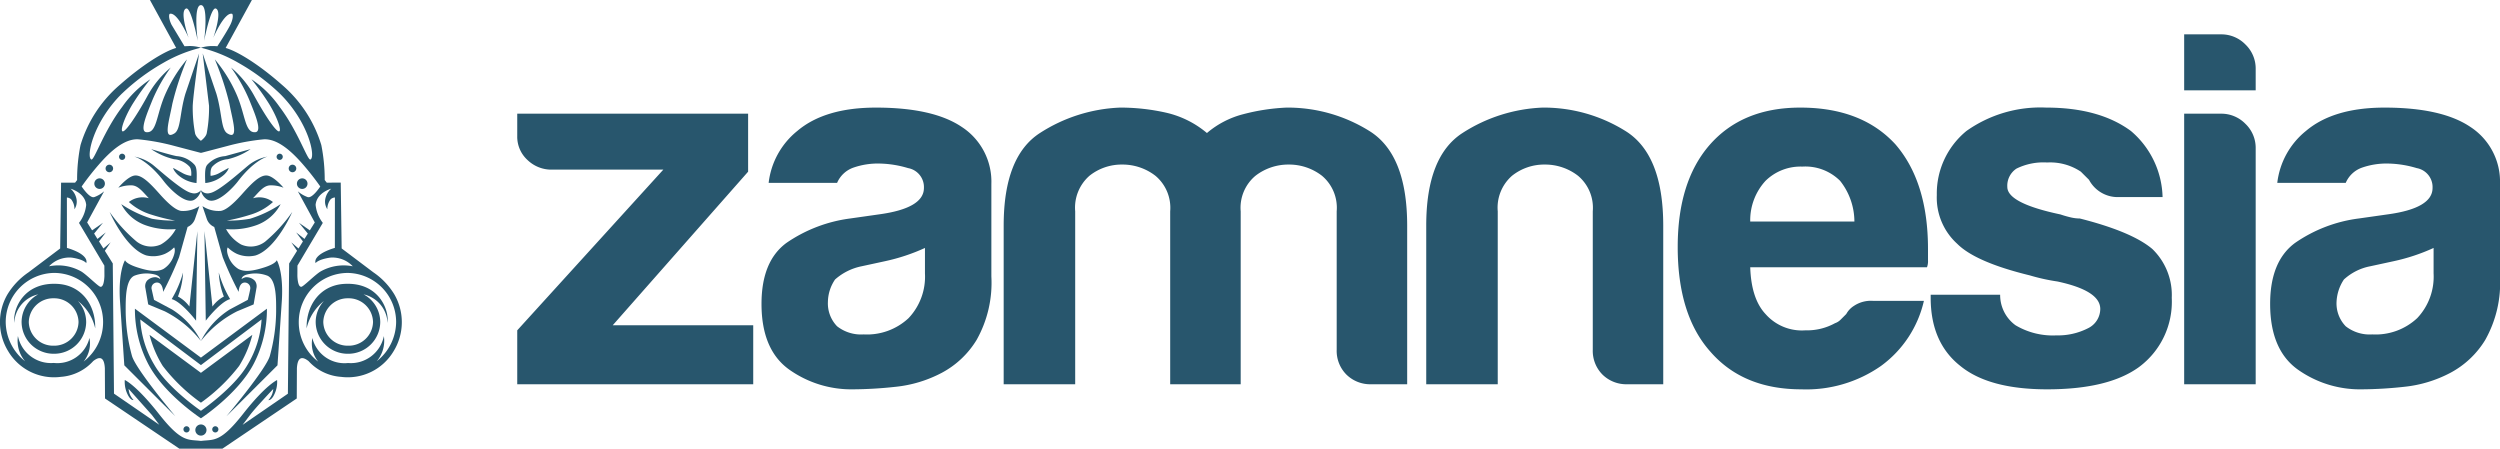 <svg xmlns="http://www.w3.org/2000/svg" xmlns:xlink="http://www.w3.org/1999/xlink" xmlns:v="https://vecta.io/nano" width="300" height="53.842"><style>.A{isolation:isolate}</style><g class="A"><path d="M62.069 46.109V39.64l17.53-19.284H66.237a4.12 4.12 0 0 1-2.942-1.16 3.78 3.78 0 0 1-1.226-2.868v-2.684h27.705v6.957L73.529 39.029h16.858v7.079zm50.888-1.343a15.14 15.14 0 0 1-5.455 1.647 49.32 49.32 0 0 1-5.088.306c-2.763.056-5.471-.779-7.724-2.38q-3.309-2.38-3.309-7.872 0-5.126 3-7.323a17.48 17.48 0 0 1 7.664-2.93l3.432-.488q5.393-.732 5.394-3.173c.051-1.157-.761-2.174-1.9-2.38a12.68 12.68 0 0 0-3.494-.549 8.97 8.97 0 0 0-3.064.489 3.33 3.33 0 0 0-1.961 1.83h-8.214a9.39 9.39 0 0 1 3.432-6.224q3.311-2.806 9.44-2.807 6.863 0 10.3 2.319a7.83 7.83 0 0 1 3.554 6.834v11.106a13.98 13.98 0 0 1-1.777 7.629c-1.024 1.681-2.486 3.053-4.23 3.967m-1.962-15.013a23.19 23.19 0 0 1-4.781 1.587l-2.819.611a6.83 6.83 0 0 0-3.188 1.587 4.9 4.9 0 0 0-.858 2.684 3.95 3.95 0 0 0 1.1 2.929 4.65 4.65 0 0 0 3.187.977 7.31 7.31 0 0 0 5.394-1.953 7.24 7.24 0 0 0 1.965-5.372zm37.887 16.355h-8.459V25.361a5.01 5.01 0 0 0-1.777-4.272 6.45 6.45 0 0 0-3.984-1.343 6.2 6.2 0 0 0-3.923 1.343 5.09 5.09 0 0 0-1.716 4.272v20.748h-8.582v-19.04q0-8.3 4.352-11.107a19.09 19.09 0 0 1 9.623-3.051 24.97 24.97 0 0 1 5.517.611 11.63 11.63 0 0 1 4.9 2.441 10.87 10.87 0 0 1 4.352-2.258c1.703-.451 3.45-.717 5.21-.794a18.52 18.52 0 0 1 9.93 2.808q4.533 2.808 4.536 11.35v19.04h-4.287a4.07 4.07 0 0 1-3.007-1.163 4.03 4.03 0 0 1-1.164-2.991v-16.6a5.01 5.01 0 0 0-1.777-4.272 6.45 6.45 0 0 0-3.982-1.337 6.45 6.45 0 0 0-3.984 1.343c-1.254 1.048-1.918 2.643-1.777 4.272v20.748zm50.707 0h-4.291a4.07 4.07 0 0 1-3-1.159c-.785-.793-1.207-1.876-1.165-2.991v-16.6a5.01 5.01 0 0 0-1.777-4.272 6.45 6.45 0 0 0-3.988-1.341 6.19 6.19 0 0 0-3.922 1.343c-1.221 1.069-1.859 2.656-1.717 4.272v20.748h-8.581v-19.04q0-8.3 4.351-11.107a19.09 19.09 0 0 1 9.623-3.051 18.52 18.52 0 0 1 9.93 2.808q4.534 2.808 4.536 11.35zm25.15-10.008h6.13a13.32 13.32 0 0 1-5.148 7.811c-2.796 1.952-6.154 2.938-9.562 2.807q-6.988 0-10.911-4.516-3.924-4.394-3.922-12.571 0-7.809 3.8-12.205 3.921-4.514 10.91-4.516 7.354 0 11.4 4.394 3.923 4.517 3.924 12.572v1.342a2.09 2.09 0 0 1-.123.855h-21.209q.122 3.784 1.839 5.614a5.8 5.8 0 0 0 4.782 1.952 6.96 6.96 0 0 0 3.554-.858 1.71 1.71 0 0 0 .675-.427l.674-.672a2.65 2.65 0 0 1 .919-.976c.669-.445 1.466-.658 2.268-.606m-14.711-9.519h12.5a7.89 7.89 0 0 0-1.716-4.881 5.9 5.9 0 0 0-4.537-1.709c-1.643-.061-3.239.557-4.413 1.709-1.218 1.329-1.876 3.078-1.834 4.881m21.654 8.787h8.336c-.011 1.444.673 2.805 1.839 3.657 1.478.88 3.182 1.305 4.9 1.22a7.93 7.93 0 0 0 3.8-.854c.893-.427 1.466-1.325 1.475-2.315q0-2.2-5.15-3.3a23.57 23.57 0 0 1-3.309-.732q-6.5-1.585-8.7-3.784a7.48 7.48 0 0 1-2.456-5.854 9.7 9.7 0 0 1 3.555-7.689c2.786-1.974 6.151-2.962 9.562-2.807q6.373 0 10.175 2.807a10.73 10.73 0 0 1 3.8 7.933h-5.271a3.9 3.9 0 0 1-3.556-2.074q-.491-.486-.981-.977c-1.194-.795-2.614-1.181-4.046-1.1-1.268-.08-2.536.173-3.677.732a2.46 2.46 0 0 0-1.1 2.2q0 1.954 6.374 3.3c.423.144.853.267 1.288.366a4.79 4.79 0 0 0 1.042.122q6.252 1.587 8.7 3.661a7.68 7.68 0 0 1 2.329 5.859c.159 3.248-1.312 6.361-3.922 8.3q-3.677 2.68-11.032 2.679-6.988 0-10.42-2.807-3.555-2.806-3.555-8.177zM262.1 4.123h4.413a4.03 4.03 0 0 1 2.943 1.22 4 4 0 0 1 1.226 2.93v2.563H262.1zm0 9.52h4.413a4.03 4.03 0 0 1 2.942 1.22 3.99 3.99 0 0 1 1.227 2.93v28.316H262.1zm31.893 31.123a15.14 15.14 0 0 1-5.455 1.647 49.32 49.32 0 0 1-5.088.306c-2.763.056-5.471-.779-7.724-2.38q-3.309-2.38-3.309-7.872 0-5.126 3-7.323c2.282-1.578 4.911-2.583 7.664-2.93l3.433-.488q5.392-.732 5.393-3.173c.051-1.157-.761-2.174-1.9-2.38a12.68 12.68 0 0 0-3.493-.549 8.97 8.97 0 0 0-3.065.489 3.33 3.33 0 0 0-1.961 1.83h-8.214a9.39 9.39 0 0 1 3.432-6.224q3.311-2.806 9.44-2.807 6.863 0 10.3 2.319A7.83 7.83 0 0 1 300 22.065v11.106a13.98 13.98 0 0 1-1.777 7.629c-1.024 1.681-2.486 3.053-4.23 3.967m-1.962-15.013a23.19 23.19 0 0 1-4.781 1.587l-2.819.611a6.5 6.5 0 0 0-3.161 1.586 5.25 5.25 0 0 0-.885 2.685 3.95 3.95 0 0 0 1.1 2.929 4.65 4.65 0 0 0 3.187.977 7.31 7.31 0 0 0 5.394-1.953 7.24 7.24 0 0 0 1.965-5.372z" fill="#28566d"></path><g fill="#28566d"><path d="M24.111 48.323a21.53 21.53 0 0 0 4.583-4.408 13.32 13.32 0 0 0 1.587-3.734l-6.17 4.559-6.168-4.559a13.32 13.32 0 0 0 1.587 3.734 21.53 21.53 0 0 0 4.581 4.408m-3.448-11.177l-2.18-1.164-.3-1.345a.66.66 0 0 1 .827-.709c.554.17.567 1.1.567 1.1.71-1.352 1.349-2.74 1.912-4.159l1.02-3.633a1.63 1.63 0 0 0 .88-.931l.533-1.568a3.51 3.51 0 0 1-2.2.571c-.588-.095-1.407-.728-2.554-2.018s-2.12-2.289-2.962-2.231-2.008 1.468-2.008 1.468c.538-.214 1.116-.31 1.694-.282.716.091 1.174.69 1.969 1.544a1.76 1.76 0 0 0-.258-.062c-.754-.145-1.534.042-2.14.514a7.05 7.05 0 0 0 2.7 1.517 22.92 22.92 0 0 0 2.839.712 14.47 14.47 0 0 1-2.772-.22c-1.306-.4-2.546-.991-3.679-1.753a5.29 5.29 0 0 0 3.116 2.6c1.105.36 2.272.494 3.43.395a4.69 4.69 0 0 1-1.79 1.842 2.84 2.84 0 0 1-2.9-.339 18.28 18.28 0 0 1-3.248-3.558c-.028-.048 1.908 4.421 4.4 5.214.754.18 1.546.109 2.256-.2a3.9 3.9 0 0 0 1.078-.761s.25.282-.106 1.164a2.95 2.95 0 0 1-1.164 1.416c-.714.375-1.647.3-3.143-.185-.378-.123-1.28-.439-1.476-.856 0 0-.8 1.246-.618 4.7l.532 7.911 6.122 6.109s-4.862-5.764-5.223-7.312a20.87 20.87 0 0 1-.735-5.208c0-1.416-.061-3.832 1.034-4.34a4.03 4.03 0 0 1 2.566-.12c.575.2.54.519.54.519a1.32 1.32 0 0 0-.49-.22 1.38 1.38 0 0 0-1.09.419 1.06 1.06 0 0 0-.193.894l.336 1.948 1.976.824a12.9 12.9 0 0 1 4.349 3.565 9.74 9.74 0 0 0-3.447-3.772m-.981-15.367c.514.674 2.461 2.783 3.594 2.214a1.69 1.69 0 0 0 .835-1.173 1.02 1.02 0 0 1-1.094.347c-1.027-.169-3.65-2.549-4.68-3.389a5.23 5.23 0 0 0-2.238-.991s1.564.345 3.583 2.992"></path><path d="M22.709 19.965c.335.322.235 1.138.235 1.138a2.8 2.8 0 0 1-1.115-.377l-1.047-.577s-.009.237.466.741a3.96 3.96 0 0 0 2.334 1.076c.083-1.562-.025-1.94-.244-2.2a3.17 3.17 0 0 0-2.135-1.03c-.813-.153-3.06-.839-3.06-.839a8.2 8.2 0 0 0 2.736 1.209 2.84 2.84 0 0 1 1.83.859m-2.106 15.928c1.193.318 2.926 2.59 2.926 2.59l.156-10.744-.957 9.044a4.01 4.01 0 0 0-1.373-1.2 8.98 8.98 0 0 0 .611-2.88c-.308 1.12-.767 2.193-1.363 3.19"></path><use xlink:href="#B"></use><use xlink:href="#C"></use><path d="M13.573 20.217a.45.45 0 0 0-.45-.453.45.45 0 1 0 0 .906.45.45 0 0 0 .45-.453m-1.619 1.185a.634.634 0 1 0 0 1.268.63.63 0 1 0 0-1.268m-4.972 12.67c-4.13-.282-5.467 2.989-5.267 4.672a3.67 3.67 0 0 1 2.876-3.422c-1.227.659-1.995 1.936-2 3.329a3.84 3.84 0 0 0 3.875 3.8 3.84 3.84 0 0 0 3.874-3.8c-.001-.939-.355-1.844-.992-2.535a5.82 5.82 0 0 1 2.078 3.291c.063-2.83-1.663-5.145-4.444-5.335m-.542 7.411c-1.609.039-2.946-1.235-2.985-2.844a2.92 2.92 0 0 1 2.984-2.844 2.92 2.92 0 0 1 2.985 2.844c-.039 1.609-1.376 2.883-2.985 2.844m25.383-12.488c-.83.641-1.945.771-2.9.339a4.7 4.7 0 0 1-1.795-1.841 8.69 8.69 0 0 0 3.43-.4 5.29 5.29 0 0 0 3.12-2.595c-1.134.763-2.374 1.353-3.681 1.753a14.47 14.47 0 0 1-2.772.22c.96-.176 1.909-.414 2.839-.711a7.04 7.04 0 0 0 2.693-1.517c-.606-.471-1.385-.659-2.139-.514a1.76 1.76 0 0 0-.258.061c.8-.853 1.253-1.452 1.969-1.544.578-.029 1.156.067 1.694.281 0 0-1.165-1.408-2.008-1.467s-1.818.94-2.965 2.23-1.966 1.924-2.554 2.018a3.51 3.51 0 0 1-2.2-.571l.533 1.569a1.63 1.63 0 0 0 .88.93l1.02 3.633a43.07 43.07 0 0 0 1.911 4.16s.014-.932.568-1.1a.66.66 0 0 1 .827.709c-.06.4-.3 1.344-.3 1.344l-2.184 1.165a9.74 9.74 0 0 0-3.441 3.772 12.91 12.91 0 0 1 4.35-3.565l1.976-.824.336-1.947c.075-.312.004-.642-.194-.895-.283-.294-.682-.447-1.089-.42a1.33 1.33 0 0 0-.49.22s-.034-.322.539-.519a4.03 4.03 0 0 1 2.566.12c1.1.508 1.033 2.925 1.033 4.341a20.87 20.87 0 0 1-.735 5.207c-.36 1.548-5.224 7.309-5.224 7.309l6.122-6.109.532-7.91c.179-3.45-.617-4.7-.617-4.7-.2.418-1.1.735-1.477.856-1.5.483-2.428.56-3.143.185a2.95 2.95 0 0 1-1.155-1.41c-.356-.881-.106-1.164-.106-1.164.313.313.677.57 1.077.761a3.57 3.57 0 0 0 2.256.2c2.496-.796 4.432-5.266 4.404-5.218a18.25 18.25 0 0 1-3.248 3.558"></path><path d="M24.944 23.989c1.132.573 3.08-1.536 3.594-2.212 2.019-2.645 3.583-2.99 3.583-2.99-.814.148-1.58.488-2.237.99-1.031.841-3.654 3.221-4.685 3.39a1.02 1.02 0 0 1-1.09-.347c.091.494.397.922.835 1.169m2.027-3.101c.475-.5.467-.74.467-.74l-1.047.578a2.82 2.82 0 0 1-1.116.377s-.1-.817.234-1.138a2.84 2.84 0 0 1 1.831-.862 8.21 8.21 0 0 0 2.736-1.21l-3.058.843a3.17 3.17 0 0 0-2.138 1.028c-.219.262-.326.639-.244 2.2a3.96 3.96 0 0 0 2.335-1.076m-1.479 15.899l-.956-9.05.156 10.745s1.732-2.271 2.925-2.589a12.85 12.85 0 0 1-1.363-3.189 8.98 8.98 0 0 0 .611 2.88 4.01 4.01 0 0 0-1.372 1.2"></path><use xlink:href="#B" x="18.907"></use><use xlink:href="#C" x="3.454"></use><path d="M24.112 50.935a.67.67 0 0 0-.003 1.34.67.67 0 1 0 .003-1.34M35.099 20.67a.45.45 0 1 0 0-.907.45.45 0 1 0 0 .907m1.166 2.001a.634.634 0 1 0 0-1.268.63.63 0 1 0 0 1.268m11.072 12.681c-.641-1.063-1.505-1.975-2.532-2.673l-3.806-2.867-.11-7.9-1.678.005h0l-.244-.316c.003-1.407-.133-2.811-.407-4.191-.853-2.826-2.503-5.346-4.752-7.258-2.6-2.3-5.235-3.976-6.73-4.4L30.227.001H17.992l3.149 5.751c-1.495.426-4.134 2.107-6.729 4.4a15.35 15.35 0 0 0-4.752 7.264c-.275 1.38-.411 2.784-.407 4.191l-.245.316h0l-1.678-.005-.11 7.9-3.806 2.867A8.63 8.63 0 0 0 .88 35.352c-1.218 2.118-1.174 4.733.112 6.81a6.39 6.39 0 0 0 6.3 3.061 5.8 5.8 0 0 0 3.891-1.891c.568-.444 1.312-.763 1.4.86h0l.018 3.625 8.925 6.025h5.16l8.925-6.025.018-3.625h0c.092-1.623.836-1.3 1.4-.86a5.8 5.8 0 0 0 3.892 1.891 6.39 6.39 0 0 0 6.3-3.061 6.64 6.64 0 0 0 .116-6.806m-32.68-24.144a24.95 24.95 0 0 1 4.957-3.679c1.406-.815 2.921-1.425 4.5-1.811a4.68 4.68 0 0 0-1.375-.2l-.6.027-1.553-2.579c-.407-.833-.3-1.288-.208-1.312.919-.247 2.257 2.876 2.257 2.876s-1.141-3.211-.3-3.512c.6-.216 1.394 3.892 1.394 3.892s-.565-4.3.382-4.3.381 4.3.381 4.3.791-4.108 1.4-3.892c.84.3-.3 3.512-.3 3.512s1.338-3.123 2.257-2.876c.09.024.2.479-.208 1.312s-1.559 2.582-1.559 2.582-.29-.029-.6-.027a4.67 4.67 0 0 0-1.375.2 17.09 17.09 0 0 1 4.495 1.811 24.95 24.95 0 0 1 4.96 3.676c3.539 3.493 4.333 7.691 3.686 7.93-.345.128-1.494-3.419-3.686-6.3a12.62 12.62 0 0 0-3.393-3.332 29.29 29.29 0 0 1 1.953 2.692c.971 1.493 1.675 3.3 1.414 3.543-.284.259-1.636-1.714-2.979-4.157a11.74 11.74 0 0 0-2.831-3.483 19.89 19.89 0 0 1 2.2 3.911c.62 1.555 1.608 3.783.7 3.85-1.216.089-1.174-1.987-2.155-4.34-.673-1.592-1.581-3.075-2.692-4.4a34.56 34.56 0 0 1 1.757 5.34c.355 1.934 1.175 4.422-.251 3.543-.784-.483-.627-2.451-1.321-4.768l-1.643-4.834.765 6.292a16.69 16.69 0 0 1-.27 3.241c-.069.5-.709.955-.709.955s-.641-.456-.709-.955a16.61 16.61 0 0 1-.271-3.241c.062-1.4.765-6.292.765-6.292l-1.642 4.834c-.694 2.317-.537 4.285-1.321 4.768-1.426.879-.606-1.61-.251-3.543a34.56 34.56 0 0 1 1.757-5.34c-1.112 1.324-2.019 2.807-2.693 4.4-.981 2.353-.938 4.429-2.155 4.34-.909-.067.08-2.294.7-3.85a19.89 19.89 0 0 1 2.2-3.911 11.74 11.74 0 0 0-2.831 3.483c-1.342 2.444-2.7 4.416-2.979 4.157-.26-.238.443-2.05 1.415-3.543.599-.934 1.251-1.833 1.952-2.693-1.332.886-2.483 2.016-3.392 3.332-2.192 2.88-3.342 6.427-3.686 6.3-.647-.239.147-4.437 3.686-7.93m-4.618 32.175a3.45 3.45 0 0 0 .7-2.832c-.473 1.932-2.304 3.215-4.281 3-2.046.17-3.894-1.219-4.3-3.231-.164 1.086.149 2.191.859 3.029a6.06 6.06 0 0 1-2.326-4.73 5.9 5.9 0 0 1 5.8-5.872c3.254.005 5.888 2.646 5.885 5.9a5.95 5.95 0 0 1-2.333 4.734m2.011-8.972c-.258-.032-1.652-1.452-2.3-1.837a5.63 5.63 0 0 0-3.863-.62 3.35 3.35 0 0 1 2.737-1.038c1.485.229 1.721.655 1.721.655s.326-.6-.954-1.292a6.99 6.99 0 0 0-1.358-.528l-.005-6.05a.83.83 0 0 1 .507.212 1.87 1.87 0 0 1 .4 1.2 1.66 1.66 0 0 0 .257-1.177c-.085-.502-.341-.958-.725-1.293 0 0 1.749.465 1.878 1.945a4.22 4.22 0 0 1-.865 2.161l3.046 5.127.006 1.258c-.03.685-.154 1.325-.484 1.283m22.5 12.826l-5.439 3.74.885-1.171c.7-.927 2.8-3.139 2.8-3.139a2.52 2.52 0 0 1-.128.6 2.28 2.28 0 0 1-.464.735s.254.094.59-.444a3.4 3.4 0 0 0 .461-1.957s-1.341.567-4.083 4.059-3.509 3.05-5.052 3.244c-1.544-.195-2.31.247-5.052-3.244s-4.091-4.068-4.091-4.068a3.4 3.4 0 0 0 .46 1.957c.336.538.591.444.591.444-.201-.213-.359-.462-.465-.735-.066-.194-.109-.396-.127-.6l2.8 3.139.886 1.171-5.44-3.74-.146-15.62-.95-1.519.693-1.015-.865.739-.529-.847.812-1.082-1 .781-.4-.643 1.057-1.292-1.3.905-.594-.95 2.036-3.735a3.77 3.77 0 0 1-1.194.7c-.571.156-1.5-1.279-1.5-1.279.641-.909 1.327-1.784 2.056-2.624 1.312-1.508 3.034-3.139 4.75-3.034 1.469.145 2.923.412 4.347.8l3.164.83-.122-.045.122.038.121-.038-.121.045 3.163-.83a26.43 26.43 0 0 1 4.348-.8c1.716-.106 3.438 1.526 4.75 3.034a33.1 33.1 0 0 1 2.056 2.624s-.93 1.434-1.5 1.279a3.75 3.75 0 0 1-1.194-.7l2.035 3.735-.594.95-1.3-.905 1.058 1.292-.4.643-1-.781.812 1.082-.529.847-.866-.739.693 1.015-.95 1.519zm1.145-15.371l3.045-5.127a4.22 4.22 0 0 1-.864-2.161c.128-1.48 1.878-1.945 1.878-1.945a2.21 2.21 0 0 0-.726 1.293 1.66 1.66 0 0 0 .257 1.177 1.87 1.87 0 0 1 .4-1.2.83.83 0 0 1 .507-.212l-.006 6.05a6.99 6.99 0 0 0-1.354.533c-1.279.7-.953 1.292-.953 1.292s.237-.426 1.721-.655a3.35 3.35 0 0 1 2.737 1.038 5.63 5.63 0 0 0-3.863.62c-.65.385-2.043 1.8-2.3 1.837-.33.041-.454-.6-.484-1.283zm9.513 11.479c.708-.836 1.022-1.938.86-3.022-.406 2.012-2.255 3.401-4.3 3.231-1.977.214-3.807-1.068-4.28-3-.198 1.001.059 2.038.7 2.832-1.476-1.129-2.339-2.883-2.333-4.741-.003-3.254 2.63-5.894 5.884-5.9a5.9 5.9 0 0 1 5.8 5.872c-.014 1.849-.873 3.591-2.331 4.728m-3.968-9.28c-2.78.19-4.507 2.505-4.442 5.335a5.82 5.82 0 0 1 2.078-3.29c-.637.691-.99 1.596-.991 2.535a3.84 3.84 0 0 0 3.873 3.8 3.84 3.84 0 0 0 3.875-3.8c-.005-1.393-.773-2.67-2-3.329a3.67 3.67 0 0 1 2.874 3.421c.201-1.683-1.137-4.954-5.267-4.672m3.527 4.567c-.039 1.609-1.375 2.882-2.984 2.844-1.609.039-2.946-1.235-2.985-2.844a2.92 2.92 0 0 1 2.985-2.844 2.92 2.92 0 0 1 2.984 2.844"></path><path d="M32.031 37.042l-7.92 5.874-7.921-5.874c-.013 2.275.519 4.521 1.552 6.548 1.882 3.675 6.369 6.607 6.369 6.607s4.486-2.932 6.368-6.607c1.033-2.027 1.565-4.273 1.552-6.548m-2.314 6.712c-1.592 2.8-5.606 5.541-5.606 5.541s-4.015-2.737-5.607-5.541a11.87 11.87 0 0 1-1.672-5.42l7.279 5.478 7.278-5.478a11.87 11.87 0 0 1-1.672 5.42"></path></g></g><defs><path id="B" d="M14.656 19.194c.207-.001.375-.17.374-.377.001-.1-.039-.196-.109-.266s-.166-.111-.265-.112-.196.04-.266.111-.11.167-.109.267.039.196.109.267.166.111.266.111"></path><path id="C" d="M22.384 51.144c-.1 0-.196.04-.266.111s-.11.167-.109.267.039.195.109.266.166.111.266.111c.207-.001.375-.17.374-.377.001-.1-.039-.196-.109-.266s-.166-.111-.265-.112"></path></defs></svg>